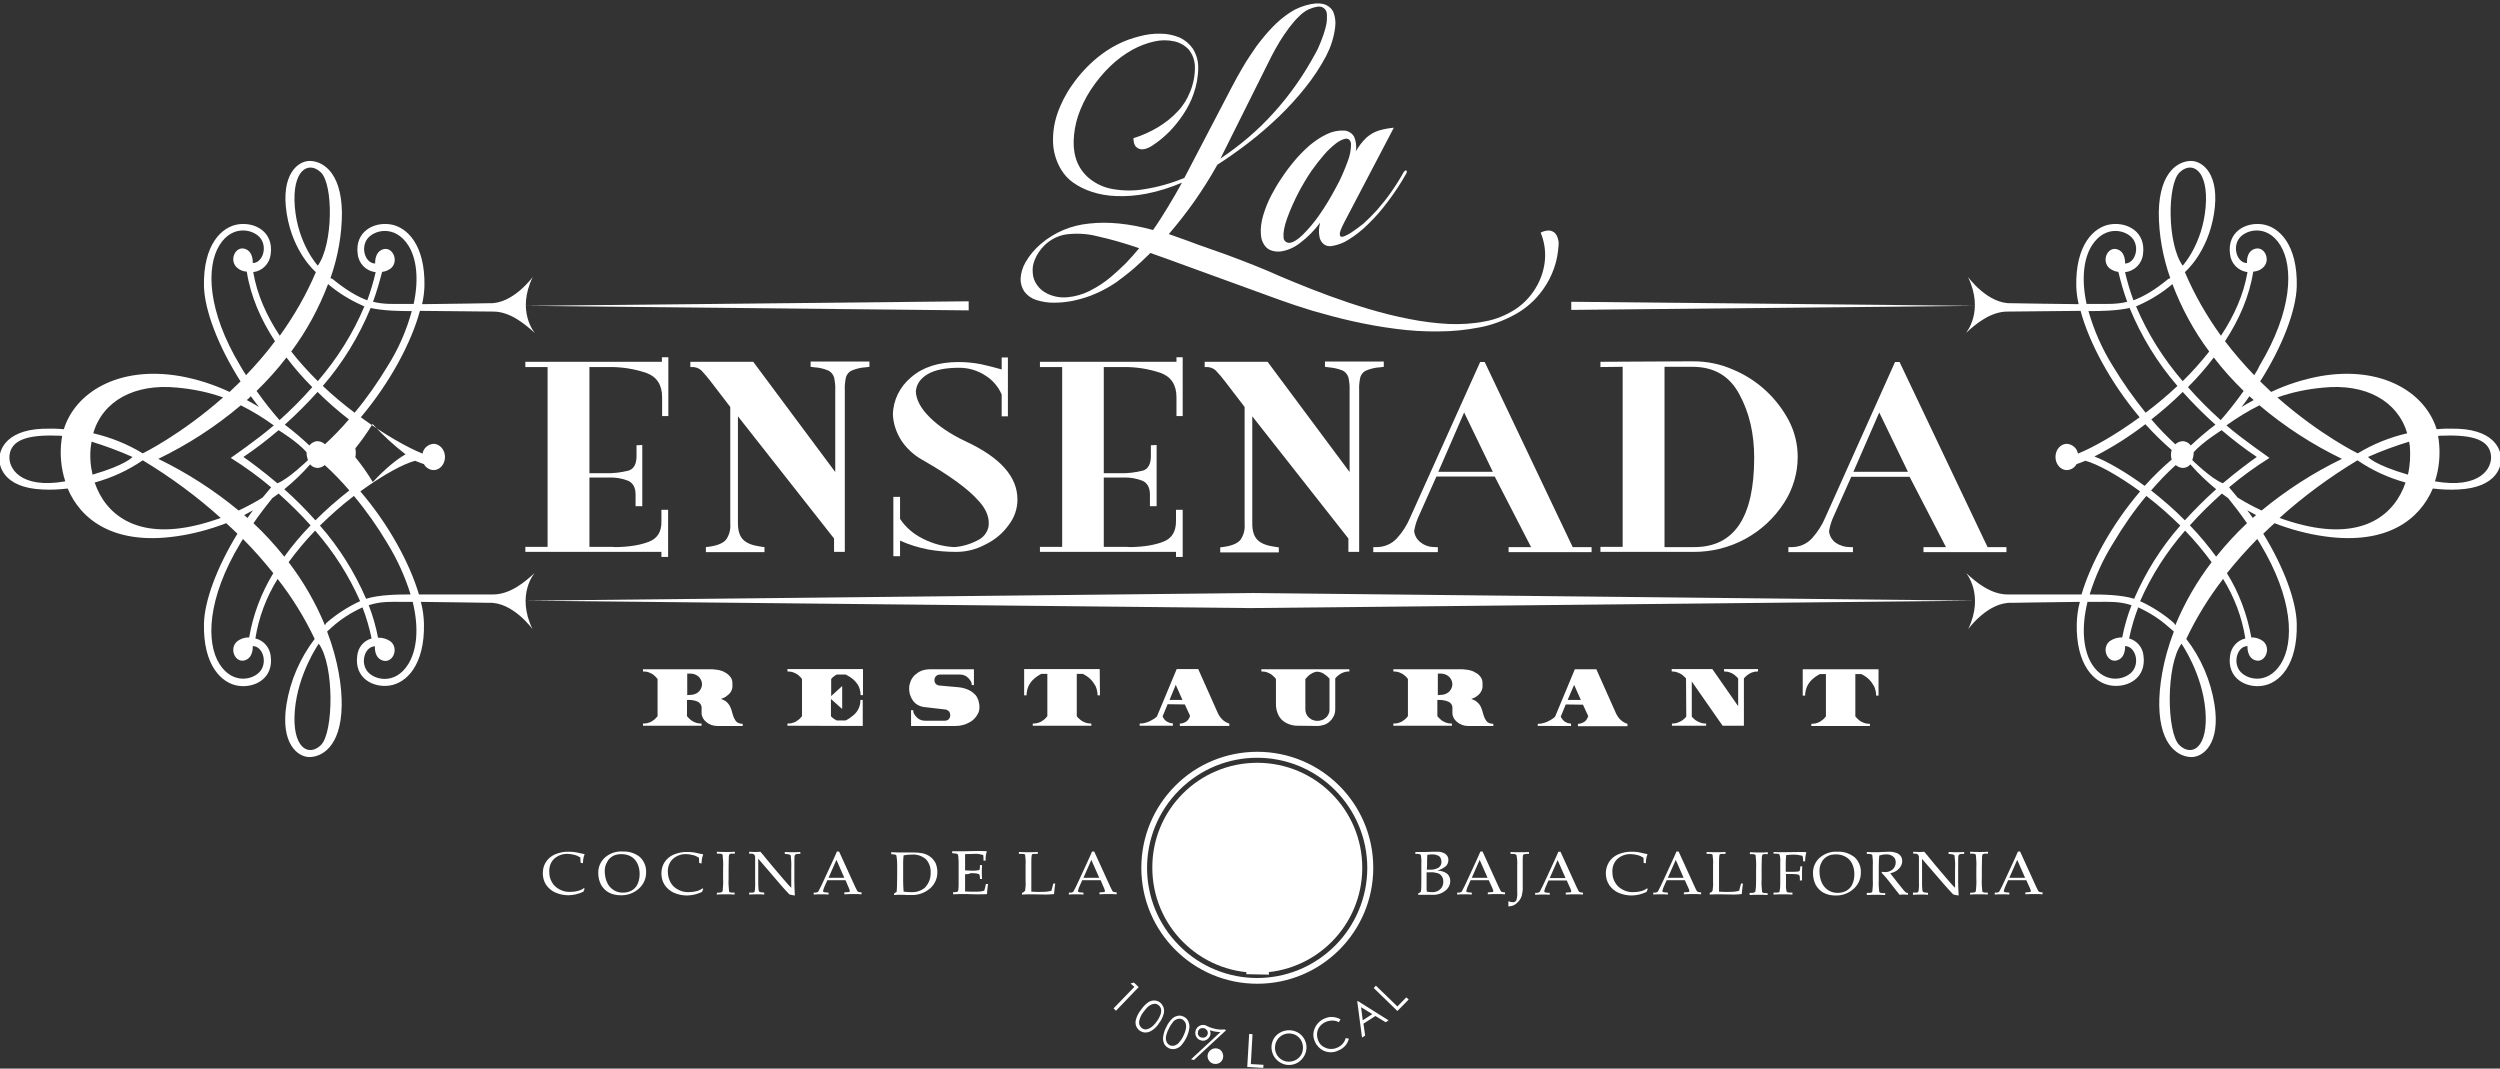 <?xml version="1.0" encoding="utf-8"?>
<!-- Generator: Adobe Illustrator 22.0.1, SVG Export Plug-In . SVG Version: 6.00 Build 0)  -->
<svg version="1.1" id="Layer_1" xmlns="http://www.w3.org/2000/svg" xmlns:xlink="http://www.w3.org/1999/xlink" x="0px" y="0px"
	 viewBox="0 0 1045.5 446.9" style="enable-background:new 0 0 1045.5 446.9;" xml:space="preserve">
<rect x="0" y="0" width="1045.5" height="446.9" fill="#333333" stroke="none"/>
<style type="text/css">
	.st0{fill:#FFFFFF;}
</style>
<title>LaEns-svgBlack</title>
<path class="st0" d="M405.1,129.8l-185.3-1.9l185.3-1.9V129.8L405.1,129.8z M657.1,126.2l168.8,1.7l-168.8,1.7V126.2z"/>
<path class="st0" d="M870.1,130c3.5,13.1,12.4,29.9,24.7,44.5c-10.1,7.4-19.6,12.7-25.8,15.2c-0.4-2.3-2.3-3.9-4.6-4.1
	c-2.7,0-4.8,2.5-4.8,5.5s2.1,5.5,4.8,5.5c1.7-0.1,3.2-1,4-2.5c1.1-0.4,2.3-0.8,3.7-1.4c4.7,1.2,13.3,5.8,22.9,12.8
	c-12,14-20.7,30.2-24.5,43.1h-30.9c-7,0-13.1-5-17.4-9c0,0,7.8,9,0.9,23.5c0,0,8.3-11.5,18.3-11c0,0,17-0.3,28.4-0.4
	c-0.8,2.9-1.2,6-1.3,9c-0.4,17.5,7.4,25,14.4,26s14.8-3.2,13.5-12.5c-0.3-3.4-2.7-6.3-6-7.2c0.9-4.4,2.2-8.8,3.8-13
	c4.6,2.1,8.9,4.8,12.7,8.2l2.2,1.9c-4.7,12.3-6.2,23.3-6.1,31c0.3,17.6,8.7,21.5,13.5,21.5s12.2-5.5,9.6-22
	c-1.6-10-5.6-19.4-11.8-27.4c4.2-8.9,9.4-17.3,15.4-25.1c4.7,7.6,7.9,16,9.3,24.9c-3.5,0.8-6,3.8-6.4,7.3
	c-1.3,9.3,6.5,13.5,13.5,12.5s14.8-8.5,14.4-26c-0.2-9.5-5.4-23.6-14-37.6c1.6-1.5,3.1-3,4.7-4.4c6.7,2.6,13.8,4.5,20.9,5.5
	c26.1,3.7,39.8-7,45.3-20c3.5,0.4,7,0.6,10.5,0.4c17-0.7,18.2-10.6,18-12.7c0.2-2.1-1.1-12-18-12.7c-3-0.1-5.9-0.1-8.9,0.2
	c-4.7-15.2-22.6-26.7-48.6-22.2c-7.1,1.3-14,3.5-20.6,6.6c-1.5-1.4-3-2.9-4.6-4.4c9.4-14.8,15-29.7,15.3-39.7
	c0.4-17.5-7.4-25-14.4-26s-14.8,3.2-13.5,12.5c0.4,3.9,3.4,7,7.3,7.5c-1.6,9.4-5.6,18.3-11.1,26.6c-6-8.3-11.1-17.2-15.1-26.6
	c0,0,9.6-8,12.2-24.5s-4.8-22-9.6-22s-13.2,3.9-13.5,21.5c0,9.4,1.7,18.7,4.8,27.5l-0.9,0.4c-5.8,4.8-10.5,7.4-14.5,8.9
	c-1.4-3.8-2.6-7.8-3.5-11.8c4-0.4,7.1-3.6,7.5-7.5c1.3-9.3-6.5-13.5-13.5-12.5s-14.8,8.5-14.4,26c0.1,2.5,0.4,4.9,1,7.4
	c-11.4-0.1-28-0.4-28-0.4c-10,0.5-18.3-11-18.3-11c7,14.5-0.9,23.5-0.9,23.5c4.3-4,10.5-9,17.4-9L870.1,130L870.1,130z M889.6,126.2
	c-4.4,1.1-8.1,0.9-12.2,0.9h-4.8c-2.3-10.7-1.1-19.2,2.2-24.4c5.7-9,14.8-6.5,17.4-2.5s0.4,10-3.5,10c0,0,0.4-5-3.5-6s-6.5,5-3,8
	c1.1,0.8,2.4,1.4,3.7,1.5C886.9,117.9,888.1,122.1,889.6,126.2z M912.8,111.1c-6.5-9-6.5-34-1.3-39s12.2-1,10.9,14.5
	S912.8,111.1,912.8,111.1L912.8,111.1z M923.9,147c-3.4,4.3-7.1,8.5-11.1,12.4c-8.1-9.4-14.7-19.9-19.5-31.3
	c0.4-0.1,0.8-0.3,1.2-0.5c5.1-2.3,9.8-5.2,14-8.8C912.3,128.8,917.4,138.3,923.9,147L923.9,147z M926.8,232.8c-3.4-4.6-7-9-11-13.1
	c4.2-4.7,8.7-9.1,13.4-13.3c0.8,0.6,1.7,1.3,2.6,1.9c2.5,3.1,5.2,6.6,7.9,10.5C935.1,223.1,930.8,227.8,926.8,232.8L926.8,232.8z
	 M938.3,163.5c-3.4,4.8-6.7,8.9-9.6,12.2c-4.8-4.3-9.4-8.9-13.7-13.8c3.9-3.9,7.5-8,10.8-12.4C929.6,154.5,933.8,159.1,938.3,163.5z
	 M929.1,179.9c4.7,4,9.6,7.8,14.7,11.2c-2.9,2-8.4,6.1-14.2,11c-4.7-1.7-12.8-9.7-12.8-9.7c0.4-1.1,0.6-2.2,0.6-3.3
	C921.2,184.8,929.1,179.9,929.1,179.9L929.1,179.9z M931.1,177.9c4.4-3.2,9-6,13.8-8.4c10.5,8.9,22.1,16.4,34.5,22.4
	c-12,5.8-23.3,13.1-33.6,21.6c-3.4-1.6-6.8-3.4-10-5.4c-1.2-1.4-2.4-2.9-3.6-4.3c5.3-4.5,11-8.6,16.9-12.3
	C949.1,191.4,937.9,183.8,931.1,177.9L931.1,177.9z M913.7,217.6c-4.4-4.5-9.2-8.6-14.1-12.5c3.2-3.7,6.6-7.3,10.3-10.6
	c0.8,0.7,1.8,1.1,2.9,1.2c1.2,0,2.4-0.5,3.2-1.5c3.3,3.8,6.9,7.2,10.8,10.4C922.3,208.6,917.9,213,913.7,217.6L913.7,217.6z
	 M909.7,185.8c-3.5-3.3-6.9-6.7-10-10.4c4.6-3.6,9-7.4,13.1-11.5c4.3,4.8,8.9,9.4,13.7,13.7c-3.6,2.7-7,5.6-10.3,8.7
	c-0.8-1.1-2.1-1.8-3.5-1.8C911.6,184.6,910.6,185,909.7,185.8L909.7,185.8z M942.7,156.9c-4.3-4.5-8.4-9.2-12.2-14.2
	c5.9-9,10.2-18.8,11.8-29.1c1.5-0.1,2.9-0.6,4-1.6c3.5-3,0.9-9-3.1-8s-3.5,6-3.5,6c-3.9,0-6.1-6-3.5-10s11.8-6.5,17.4,2.5
	s5.2,27.4-8.7,50.5C944.3,154.4,943.5,155.7,942.7,156.9L942.7,156.9z M942.5,167.3c-1.7,1-3.5,1.9-5.1,2.9c1.2-1.5,2.3-3,3.3-4.5
	L942.5,167.3z M1006.7,181.2c-7.3,1.7-14.3,4.5-20.7,8.4c0,0-15.8-7.7-33.6-23.4c6.2-2.2,12.6-3.5,19.2-4.1
	C989.4,160.3,1002.7,167.7,1006.7,181.2L1006.7,181.2z M1007,198.5c-14.1-4.1-16.7-7.4-16.7-7.4c5.6-2.5,11.3-4.6,17.2-6.4
	c0.1,0.6,0.2,1.2,0.3,1.9C1008.1,190.6,1007.9,194.6,1007,198.5z M1018.3,201.3c1.8-5.5,2.3-11.4,1.6-17.1c-0.1-0.6-0.2-1.2-0.3-1.9
	c0.7-0.1,1.4-0.1,2.1-0.1c13.1-0.5,19.2,2.1,20,8C1042.5,195.8,1037.1,204.6,1018.3,201.3L1018.3,201.3z M953.3,216.6
	c10.1-9.1,21-17.1,32.6-24.1c6.1,4.2,12.9,7.3,20.1,9.3c-4.4,13-17,24-42.8,17.8C959.9,218.8,956.6,217.8,953.3,216.6L953.3,216.6z
	 M942.1,216.6c-0.7-1.1-1.5-2.1-2.3-3.2c1.2,0.7,2.4,1.3,3.7,2L942.1,216.6L942.1,216.6z M931.3,239.7c4-5,8.2-9.7,12.7-14.3
	c0.4,0.6,0.7,1.2,1.1,1.8c14,23.1,14.4,41.5,8.7,50.5s-14.8,6.5-17.4,2.5s-0.4-10,3.5-10c0,0-0.4,5,3.5,6s6.5-5,3.1-8
	c-1.4-1.1-3.2-1.7-5-1.6C939.8,257.1,936.4,247.9,931.3,239.7L931.3,239.7z M912.3,269.2c0,0,8.7,12.4,10,27.9s-5.6,19.6-10.9,14.5
	S905.7,278.2,912.3,269.2L912.3,269.2z M895,251.4c4.7-10.7,11.1-20.7,18.8-29.5c4,4.1,7.7,8.6,11.1,13.2
	c-6.2,8.1-11.3,17-15.2,26.4l-0.5-0.9C905,256.9,900.2,253.8,895,251.4L895,251.4z M873,251.7h4.4c4.6,0,8.8-0.3,14,1.4
	c-1.7,4.4-3,8.9-3.9,13.5c-1.9-0.1-3.8,0.5-5.3,1.6c-3.5,3-0.9,9,3,8s3.5-6,3.5-6c3.9,0,6.1,6,3.5,10s-11.8,6.5-17.4-2.5
	C871.4,272.2,870.2,263.1,873,251.7L873,251.7z M897.6,207.4c5,3.8,9.7,8,14.2,12.4c-8,9.1-14.5,19.5-19.3,30.6
	c-5.5-1.7-13.2-1.8-18.6-1.8c2.3-7.5,5.6-14.7,9.8-21.4C887.8,220.3,892.4,213.6,897.6,207.4z M897.2,177.4c3.4,3.8,7.1,7.4,11,10.8
	c-0.2,0.6-0.3,1.3-0.3,2s0.1,1.4,0.3,2c-4,3.4-7.8,7.1-11.3,11c-8.1-5.9-15.6-10.2-21-12.3C883.5,187,890.6,182.5,897.2,177.4
	L897.2,177.4z M873.4,130.1c4.9,0,11.8-0.1,17.2-1.3c4.9,11.9,11.6,22.9,20,32.6c-4.2,4-8.7,7.7-13.3,11.2
	c-5-6.2-9.6-12.7-13.7-19.5C879.1,145.9,875.7,138.2,873.4,130.1L873.4,130.1z"/>
<polygon class="st0" points="522.9,254.3 219.8,251.2 522.9,248 825.9,251.2 "/>
<path class="st0" d="M175.6,130c-3.5,13.1-12.4,29.9-24.7,44.5c10.1,7.4,19.6,12.7,25.8,15.2c0.4-2.3,2.3-3.9,4.6-4.1
	c2.6,0,4.8,2.5,4.8,5.5s-2.1,5.5-4.8,5.5c-1.7-0.1-3.2-1-4-2.5c-1.1-0.4-2.3-0.8-3.7-1.4c-4.7,1.2-13.3,5.8-22.9,12.8
	c12,14,20.7,30.2,24.5,43.1h31c7,0,13.1-5,17.4-9c0,0-7.9,9-0.9,23.5c0,0-8.3-11.5-18.3-11c0,0-17-0.3-28.4-0.4c0.8,2.9,1.2,6,1.3,9
	c0.4,17.5-7.4,25-14.4,26s-14.8-3.2-13.5-12.5c0.3-3.4,2.7-6.3,6-7.2c-0.9-4.4-2.2-8.8-3.8-13c-4.6,2.1-8.9,4.8-12.7,8.2l-2.1,1.9
	c4.7,12.3,6.2,23.3,6.1,31c-0.3,17.6-8.7,21.5-13.5,21.5s-12.2-5.5-9.6-22c1.6-10,5.7-19.4,11.8-27.4c-4.2-8.9-9.4-17.3-15.5-25.1
	c-4.7,7.6-7.9,16-9.3,24.9c3.5,0.8,6,3.8,6.4,7.3c1.3,9.3-6.5,13.5-13.5,12.5s-14.8-8.5-14.4-26c0.2-9.5,5.4-23.6,14-37.6
	c-1.6-1.5-3.1-3-4.7-4.4c-6.8,2.6-13.8,4.5-21,5.5c-26.1,3.7-39.8-7-45.3-20c-3.5,0.4-7,0.6-10.5,0.4c-17-0.7-18.2-10.6-18-12.7
	c-0.2-2.1,1.1-12,18-12.7c3-0.1,5.9-0.1,8.9,0.2c4.7-15.2,22.6-26.7,48.7-22.2c7.1,1.3,14,3.5,20.6,6.6c1.5-1.4,3-2.9,4.6-4.4
	c-9.4-14.8-15-29.7-15.3-39.7c-0.4-17.5,7.4-25,14.4-26s14.8,3.2,13.5,12.5c-0.4,3.9-3.4,7-7.3,7.5c1.6,9.4,5.6,18.3,11.1,26.6
	c6-8.3,11.1-17.2,15.1-26.6c0,0-9.6-8-12.2-24.5s4.8-22,9.6-22s13.2,3.9,13.5,21.5c0,9.4-1.7,18.7-4.8,27.5l0.9,0.4
	c5.9,4.8,10.5,7.4,14.5,8.9c1.4-3.8,2.6-7.8,3.5-11.8c-4-0.4-7.1-3.6-7.5-7.5c-1.3-9.3,6.5-13.5,13.5-12.5s14.8,8.5,14.4,26
	c-0.1,2.5-0.4,4.9-1,7.4c11.4-0.1,28-0.4,28-0.4c10,0.5,18.3-11,18.3-11c-7,14.5,0.9,23.5,0.9,23.5c-4.4-4-10.5-9-17.4-9L175.6,130
	L175.6,130z M156,126.2c4.4,1.1,8.1,0.9,12.2,0.9h4.8c2.3-10.7,1.1-19.2-2.2-24.4c-5.7-9-14.8-6.5-17.4-2.5s-0.4,10,3.5,10
	c0,0-0.4-5,3.5-6s6.5,5,3.1,8c-1.1,0.8-2.4,1.4-3.7,1.5C158.7,117.9,157.5,122.1,156,126.2L156,126.2z M132.9,111.1
	c6.5-9,6.5-34,1.3-39s-12.2-1-10.9,14.5S132.9,111.1,132.9,111.1L132.9,111.1z M121.8,147c3.4,4.4,7.2,8.5,11.1,12.4
	c8.1-9.4,14.7-19.9,19.5-31.3c-0.4-0.1-0.8-0.3-1.2-0.5c-5.1-2.3-9.8-5.2-14-8.8C133.4,128.8,128.3,138.3,121.8,147L121.8,147z
	 M118.9,232.8c3.3-4.6,7-9,11-13.1c-4.2-4.7-8.7-9.1-13.4-13.3c-0.8,0.6-1.7,1.3-2.6,1.9c-2.5,3.1-5.2,6.6-7.9,10.5
	C110.6,223.1,114.9,227.8,118.9,232.8L118.9,232.8z M107.3,163.5c3.4,4.8,6.7,8.9,9.6,12.2c4.8-4.3,9.4-8.9,13.7-13.8
	c-3.9-3.9-7.5-8-10.8-12.4C116,154.5,111.8,159.1,107.3,163.5z M116.5,179.9c-4.7,4-9.6,7.8-14.7,11.2c2.9,2,8.4,6.1,14.2,11
	c4.6-1.7,12.8-9.7,12.8-9.7c-0.4-1.1-0.6-2.2-0.6-3.3C124.5,184.8,116.5,179.9,116.5,179.9L116.5,179.9z M114.5,177.9
	c-4.4-3.2-9-6-13.8-8.4c-10.5,8.9-22.1,16.4-34.5,22.4c12,5.8,23.3,13.1,33.6,21.6c3.4-1.6,6.8-3.4,10-5.4c1.2-1.4,2.4-2.9,3.6-4.3
	c-5.3-4.5-11-8.6-16.9-12.3C96.6,191.4,107.7,183.8,114.5,177.9L114.5,177.9z M131.9,217.6c4.5-4.5,9.2-8.6,14.2-12.5
	c-3.2-3.7-6.6-7.3-10.3-10.6c-0.8,0.7-1.8,1.1-2.9,1.2c-1.2,0-2.4-0.5-3.2-1.5c-3.3,3.8-6.9,7.2-10.8,10.4
	C123.4,208.6,127.8,213,131.9,217.6z M135.9,185.8c3.5-3.3,6.9-6.7,10-10.4c-4.6-3.6-9-7.4-13.1-11.5c-4.3,4.8-8.9,9.4-13.7,13.7
	c3.6,2.7,7,5.6,10.3,8.7c0.8-1.1,2.1-1.8,3.5-1.8C134,184.6,135.1,185,135.9,185.8L135.9,185.8z M102.9,156.9
	c4.3-4.5,8.4-9.2,12.1-14.2c-5.9-9-10.2-18.8-11.8-29.1c-1.5-0.1-2.9-0.6-4-1.6c-3.5-3-0.9-9,3-8s3.5,6,3.5,6c3.9,0,6.1-6,3.5-10
	s-11.8-6.5-17.4,2.5s-5.2,27.4,8.7,50.5C101.3,154.4,102.1,155.7,102.9,156.9L102.9,156.9z M103.2,167.3c1.8,1,3.5,1.9,5.1,2.9
	c-1.2-1.5-2.3-3-3.4-4.5C104.4,166.3,103.8,166.8,103.2,167.3L103.2,167.3z M39,181.2c7.3,1.7,14.3,4.5,20.7,8.4
	c0,0,15.8-7.7,33.6-23.4c-6.2-2.2-12.6-3.5-19.2-4.1C56.2,160.3,42.9,167.7,39,181.2L39,181.2z M38.7,198.5
	c14.1-4.1,16.7-7.4,16.7-7.4c-5.6-2.5-11.3-4.6-17.1-6.4c-0.1,0.6-0.2,1.2-0.3,1.9C37.5,190.6,37.8,194.6,38.7,198.5z M27.3,201.3
	c-1.8-5.5-2.3-11.4-1.6-17.1c0.1-0.6,0.2-1.2,0.3-1.9c-0.7-0.1-1.4-0.1-2-0.1c-13.1-0.5-19.2,2.1-20,8
	C3.2,195.8,8.6,204.6,27.3,201.3L27.3,201.3z M92.3,216.6c-10.1-9.1-21-17.1-32.6-24.1c-6.1,4.2-12.9,7.3-20.1,9.3
	c4.4,13,17.1,24,42.8,17.8C85.7,218.8,89,217.8,92.3,216.6L92.3,216.6z M103.5,216.6c0.8-1.1,1.5-2.1,2.3-3.2
	c-1.2,0.7-2.4,1.3-3.7,2L103.5,216.6L103.5,216.6z M114.3,239.7c-4-5-8.2-9.8-12.7-14.3l-1.1,1.8c-13.9,23.1-14.4,41.5-8.7,50.5
	s14.8,6.5,17.4,2.5s0.4-10-3.5-10c0,0,0.4,5-3.5,6s-6.5-5-3-8c1.4-1.1,3.2-1.7,5-1.6C105.8,257.1,109.3,247.9,114.3,239.7
	L114.3,239.7z M133.3,269.2c0,0-8.7,12.4-10,27.9s5.6,19.6,10.9,14.5S139.9,278.2,133.3,269.2L133.3,269.2z M150.6,251.4
	c-4.7-10.7-11.1-20.7-18.8-29.5c-4,4.1-7.7,8.6-11.1,13.2c6.2,8.1,11.3,17,15.2,26.4l0.5-0.9C140.6,256.9,145.4,253.8,150.6,251.4z
	 M172.6,251.7h-4.4c-4.6,0-8.8-0.3-14,1.4c1.7,4.4,3,8.9,3.9,13.6c1.9-0.1,3.8,0.5,5.3,1.6c3.5,3,0.9,9-3.1,8s-3.5-6-3.5-6
	c-3.9,0-6.1,6-3.5,10s11.8,6.5,17.4-2.5C174.2,272.2,175.4,263.2,172.6,251.7L172.6,251.7z M148,207.4c-5,3.8-9.7,8-14.2,12.4
	c8,9.1,14.5,19.5,19.3,30.6c5.5-1.7,13.2-1.8,18.6-1.8c-2.3-7.5-5.6-14.7-9.7-21.4C157.9,220.3,153.2,213.6,148,207.4L148,207.4z
	 M155.8,177.3c-2.2,3.6-4.6,7-7.2,10.2c0.1,0.6,0.2,1.2,0.2,1.8c0,0.6-0.1,1.3-0.2,1.9c2.6,3.2,5.1,6.7,7.3,10.4
	c5.2-5.6,10.1-9.6,13.7-11.6C164.8,186.3,160.2,182.1,155.8,177.3L155.8,177.3z M172.2,130.1c-4.9,0-11.8-0.1-17.2-1.3
	c-4.9,11.9-11.6,22.9-20,32.6c4.2,4,8.7,7.7,13.3,11.2c5.1-6.1,9.7-12.7,13.8-19.5C166.6,146,170,138.2,172.2,130.1L172.2,130.1z"/>
<path class="st0" d="M268.6,186.1v25.6h-2.8v-4.9c0-2.8-1-4.7-3-5.7c-2.5-1-5.3-1.5-8-1.4h-8.3v29h7.8c1.3,0,2.4,0,3.3,0.1
	c5.8-0.1,10.4-0.9,13.9-2.3s5.2-4.2,5.1-8.5v-4.8h2.8v19.7h-2.8v-2.1h-56.9v-2.1h9.3v-75.2h-9.3v-2.2h57.1v-1.9h2.7V174h-2.6v-7.9
	c0-5.1-2.2-8.5-6.5-10.1c-5.2-1.8-10.6-2.6-16.1-2.5h-7.8v44.4h6.7c3.3,0.1,6.5-0.3,9.7-1.1c2.2-0.7,3.3-2.8,3.3-6v-4.6L268.6,186.1
	z"/>
<path class="st0" d="M315,151.3l34.3,46.1v-34.1c0.1-1.8-0.1-3.7-0.5-5.5c-0.4-1.2-1.2-2.2-2.3-2.8c-1.9-0.8-3.9-1.3-6-1.4l-1.5-0.2
	v-2.2h24.6v2.2l-1.5,0.2c-2.1,0.1-4.1,0.6-6,1.4c-1.1,0.5-1.9,1.5-2.3,2.7c-0.4,1.8-0.6,3.7-0.5,5.6v67.5h-4.5v-5.6l-40.2-51.1v44.7
	c0,3.1,0.7,5.4,2.2,6.9s3.8,2.4,7.4,2.9l1.5,0.2v2.1h-24.5v-2.1l1.6-0.2c3.4-0.5,5.7-1.5,6.9-3c1.3-1.9,1.9-4.2,1.7-6.5v-48.9
	l-8.2-10.7c-1.2-1.6-2.5-3.1-3.9-4.6c-1.1-1-2.6-1.5-4.1-1.4h-0.5v-2.2H315z"/>
<path class="st0" d="M399.9,230.8c-3.9,0-7.8-0.3-11.7-1c-4.1-0.8-8-2-11.8-3.7v6.5h-2.8v-24.8h2.8v9.2c2.4,3.6,5.7,6.4,9.6,8.3
	c4.1,2.1,8.6,3.3,13.2,3.5c3.6-0.3,7.1-1.4,10.3-3.2c2.5-1.4,4.1-4.1,4-6.9c0-3-1.4-6.2-4.3-9.3c-4.3-4.9-12.1-10.6-23.5-17.1
	c-3.6-2-6.7-4.9-8.9-8.3c-2-3.2-3.2-6.8-3.4-10.6c0.1-6,2.9-11.7,7.6-15.6c4.8-4.2,11.4-6.4,19.9-6.4c3.1,0,6.2,0.3,9.3,0.9
	c2.7,0.6,5.6,1.3,8.7,2.2v-5h2.6v24.6h-2.6V165c-1.4-3.3-3.8-6.1-6.9-8c-3.2-2.1-7-3.2-10.8-3.2c-5.8,0-10.3,0.9-13.3,2.7
	s-4.7,4.2-4.9,7.3c0.2,3.4,2,6.9,5.7,10.6s8.6,7.1,15.4,10.3c14.3,6.7,21.4,14.7,21.4,24.2c0,3.9-1.3,7.6-3.7,10.7
	c-2.5,3.5-5.8,6.2-9.7,8.1C408.2,229.8,404.1,230.8,399.9,230.8z"/>
<path class="st0" d="M483.7,186.1v25.6h-2.8v-4.9c0-2.8-1-4.7-3-5.7c-2.5-1-5.3-1.5-8-1.4h-8.3v29h7.8c1.3,0,2.4,0,3.3,0.1
	c5.8-0.1,10.4-0.9,13.9-2.3s5.2-4.2,5.2-8.5v-4.8h2.8v19.7h-2.8v-2.1h-56.9v-2.1h9.3v-75.2h-9.3v-2.2H492v-1.9h2.6V174H492v-7.9
	c0-5.1-2.2-8.5-6.5-10.1c-5.2-1.8-10.6-2.6-16.1-2.5h-7.8v44.4h6.7c3.3,0.1,6.5-0.3,9.7-1.1c2.2-0.7,3.3-2.8,3.3-6v-4.6L483.7,186.1
	z"/>
<path class="st0" d="M530.1,151.3l34.3,46.1v-34.1c0.1-1.8-0.1-3.7-0.5-5.5c-0.4-1.2-1.2-2.2-2.3-2.8c-1.9-0.8-3.9-1.2-6-1.4
	l-1.5-0.2v-2.2h24.6v2.2l-1.5,0.2c-2.1,0.1-4.1,0.6-6,1.4c-1.1,0.5-1.9,1.5-2.3,2.7c-0.4,1.8-0.6,3.7-0.5,5.6v67.5h-4.5v-5.6
	l-40.2-51.1v44.8c0,3.1,0.7,5.4,2.2,6.9s3.8,2.4,7.4,2.9l1.5,0.2v2.1h-24.5v-2.1l1.6-0.2c3.4-0.5,5.7-1.5,6.9-3
	c1.3-1.9,1.9-4.2,1.7-6.5v-49l-8.2-10.7c-1.2-1.6-2.5-3.1-3.9-4.6c-1.1-1-2.6-1.5-4.1-1.4h-0.5v-2.2H530.1z"/>
<path class="st0" d="M601.5,197.3h22.8l-12-24.8L601.5,197.3z M600,228.8h1.3v2.1h-27v-2.1h1c3.4,0.1,6.6-1.2,8.9-3.7
	c2.3-2.5,4.2-5.5,5.5-8.6l29.3-65.1h1.9l36.8,77.4h7.9v2.1h-34.7v-2.1h9.4l-15.2-29.5h-24.4l-7.8,17.5c-0.7,1.7-1.2,3.5-1.5,5.3
	c0.2,1.9,1.2,3.6,2.8,4.8C595.9,228.2,597.9,228.8,600,228.8L600,228.8z"/>
<path class="st0" d="M669.3,153.5v-2.2l38.8-0.2c5.7,0,11.3,1.1,16.5,3.4c5.1,2.1,9.8,5.1,13.8,8.8s7.3,8,9.8,12.8
	c2.4,4.7,3.6,9.8,3.6,15c0,6.8-2,13.5-5.7,19.2c-8.3,12.9-22.6,20.6-37.9,20.5h-38.9v-2.1h9.3v-75.3L669.3,153.5L669.3,153.5z
	 M708.5,228.8c16.8,0,25.1-12.5,25.1-37.4c0-10-2-18.8-6.2-26.5c-4.1-7.7-10.6-11.5-19.6-11.5h-11.7v75.4H708.5z"/>
<path class="st0" d="M775.1,197.3h22.8l-12-24.8L775.1,197.3z M773.6,228.8h1.3v2.1h-27v-2.1h1c3.4,0.1,6.6-1.2,8.9-3.7
	c2.3-2.6,4.2-5.5,5.5-8.6l29.2-65.1h1.9l36.8,77.4h7.9v2.1h-34.7v-2.1h9.4l-15.2-29.4h-24.4l-7.8,17.5c-0.7,1.7-1.2,3.5-1.5,5.3
	c0.2,1.9,1.2,3.6,2.8,4.8C769.5,228.2,771.5,228.8,773.6,228.8z"/>
<path class="st0" d="M509.1,68.9c4.5-2.9,8.9-6,13.3-9.4c4.4-3.4,8.5-7,12.5-10.8c3.9-3.8,7.6-7.8,11-12.1c3.3-4.1,6.2-8.5,8.7-13.2
	c1-2,1.9-4,2.5-6.1c0.6-2,1.1-4.2,1.3-6.3c0.2-1.8,0-3.7-0.6-5.4c-0.5-1.6-1.7-2.8-3.2-3.5s-3.6-0.9-6.3-0.4c-3,0.6-6,1.7-8.6,3.4
	c-2.8,1.8-5.3,3.9-7.6,6.3c-2.4,2.5-4.6,5.2-6.7,8c-2,2.9-3.9,5.7-5.6,8.6c-1.7,2.9-3.2,5.6-4.5,8.1l-20,38.3
	c-5.5,2.3-11.3,3.9-17.2,4.8c-4.3,0.7-8.8,0.6-13.1-0.2c-3.3-0.6-6.4-2-9.1-4.1c-2.3-1.8-4.1-4.1-5.3-6.8c-1.2-2.9-1.7-6-1.6-9.1
	c0.1-3.5,0.7-7,1.8-10.4c1.3-3.8,3-7.4,5.2-10.8c2.4-3.7,5.2-7.1,8.3-10.1c2.8-2.7,5.9-5,9.3-6.9c2.9-1.6,6.1-2.8,9.3-3.5
	c2.7-0.6,5.5-0.6,8.2,0c2.3,0.5,4.4,1.7,6,3.4c1.6,2,2.5,4.4,2.6,7c0.1,3.6-0.6,7.3-2,10.7c-1.2,3-2.9,5.8-5.1,8.1
	c-2.4,2.6-5.2,4.8-8.3,6.7c-3.2,1.9-6.7,3.5-10.3,4.6c0,1.9,0.5,3.2,1.3,3.8c0.8,0.7,1.9,1,3,0.8c1.3-0.2,2.5-0.8,3.6-1.5
	c2.6-1.7,5-3.7,7.2-5.9c2.2-2.3,4.2-4.8,5.9-7.4s3.1-5.3,4.1-8.2c1.3-3.6,2-7.4,2-11.3c0-2.7-0.8-5.4-2.3-7.8
	c-1.4-2-3.3-3.6-5.5-4.6c-2.5-1-5.1-1.6-7.8-1.6c-3-0.1-6.1,0.3-9,1.1c-3.2,0.8-6.3,1.9-9.2,3.4c-3,1.5-5.8,3.4-8.4,5.5
	c-4,3.3-7.5,7.1-10.5,11.4c-2.7,3.8-4.8,7.9-6.3,12.3c-1.3,3.9-1.9,8.1-1.7,12.2c0.2,3.9,1.4,7.7,3.4,11c1.3,2.1,2.9,3.9,4.9,5.3
	c2.4,1.7,5,3,7.8,3.9c3.3,1.1,6.8,1.7,10.3,1.8c4.3,0.2,8.5-0.2,12.7-1c5.1-1,10.1-2.6,14.8-4.6c-1.9,3.5-3.9,6.9-5.9,10.2
	s-4,6.5-6.2,9.6c-9.9-2.7-18.8-3.6-26.7-2.7c-7.4,0.7-14.5,3.6-20.2,8.5c-2.6,2.2-4.8,4.8-6.5,7.8c-1.2,2.1-1.9,4.5-2,6.9
	c0,2,0.6,3.9,1.7,5.4c1.2,1.5,2.8,2.7,4.7,3.3c2.4,0.8,4.9,1.2,7.4,1.2c2.9,0,5.8-0.3,8.6-0.9c3.1-0.7,6.1-1.6,9-2.9
	c3-1.3,5.9-2.9,8.7-4.8c2.7-2,5.3-4,7.6-6c2.3-2.1,4.5-4.1,6.6-6.2l7,2.5l47,17.1c4.1,1.5,8.7,3,13.9,4.6c5.2,1.5,10.7,3,16.5,4.3
	s11.8,2.4,18,3.2c6,0.8,12.1,1.2,18.2,1.1c5.8,0,11.5-0.6,17.2-1.7c5.2-1,10.2-2.9,14.9-5.5c4.5-2.5,8.4-6,11.4-10.2
	c2-2.8,3.6-5.8,4.7-9c1.1-3.1,1.7-6.4,1.9-9.7c0.1-0.9,0-1.8-0.3-2.7c-0.2-0.9-0.6-1.6-1.2-2.3c-0.6-0.6-1.5-1-2.4-1.1
	c-1.3,0-2.5,0.3-3.6,0.9c1.5,3.6,2.1,7.4,1.8,11.3c-0.3,3.7-1.4,7.3-3.1,10.5c-2.2,4.1-5.3,7.6-9.2,10.2c-3.9,2.5-8.2,4.3-12.7,5.1
	c-5,1-10.1,1.3-15.2,1.1c-5.6-0.3-11.2-1-16.6-2.1c-5.7-1.1-11.3-2.5-17-4.2c-5.7-1.7-11-3.5-16.2-5.4s-10-3.8-14.4-5.6
	s-8.2-3.4-11.5-4.9c-3.8-1.6-7.6-3.1-11.5-4.6s-7.7-2.9-11.5-4.2s-7.4-2.6-10.8-3.9l-7.6-2.7c3.7-4.3,7.3-8.9,10.7-13.7
	C502.9,79.3,506.1,74.3,509.1,68.9L509.1,68.9z M531.6,23.8c1.1-2.1,2.2-4.2,3.5-6.3c1.2-2,2.6-4,4-5.9c1.3-1.7,2.6-3.3,4.2-4.8
	c1.2-1.2,2.5-2.2,4-2.9c2.6-1.1,4.5-1.4,5.6-0.9c1.2,0.5,2,1.7,2,3c0.1,1.8,0,3.6-0.5,5.3c-0.5,2.1-1.2,4.1-2,6.1
	c-0.7,1.8-1.5,3.6-2.5,5.3c-4.7,8.7-10.4,16.9-17.1,24.3c-6.6,7.4-14.2,13.8-22.4,19.3L531.6,23.8z M464.6,115.8
	c-2.7,2.3-5.8,4.3-9,5.9c-2.8,1.4-5.9,2.3-9.1,2.6c-2.9,0.3-5.8-0.2-8.5-1.5c-1.7-0.8-3.2-2-4.3-3.6c-1.1-1.5-1.7-3.2-1.8-5
	c-0.2-2,0.1-3.9,0.9-5.7c0.9-2.2,2.2-4.1,3.9-5.8c2.5-2.5,5.8-4.2,9.3-4.7c4.3-0.5,8.7-0.3,12.9,0.8c5.9,1.3,11.7,3,17.5,5
	c-1.8,2.2-3.7,4.3-5.6,6.3C468.8,112.1,466.7,114,464.6,115.8L464.6,115.8z"/>
<path class="st0" d="M562.1,54.6c-2.5-0.1-5,0.4-7.2,1.5c-2.6,1.2-4.9,2.8-7.1,4.6c-2.3,2-4.5,4.2-6.5,6.6c-2,2.4-3.8,4.8-5.5,7.4
	c-1.5,2.2-2.9,4.6-4.1,6.9c-1.5,2.8-2.6,5.7-3.5,8.7c-0.7,2.5-1.1,5.1-0.9,7.7c0.1,2,0.8,3.9,2.2,5.4c1.3,1.3,3.2,1.9,5.8,1.8
	c3.1-0.4,6-1.7,8.4-3.6c3.2-2.4,6-5.3,8.4-8.5c-0.5,1.9-0.7,3.9-0.3,5.9c0.2,1.3,0.9,2.4,1.9,3.2c0.9,0.6,2,0.9,3.2,0.7
	c2.5-0.4,5-1.3,7.1-2.7c2.9-1.8,5.7-4,8.1-6.4c3-2.9,5.8-6.1,8.3-9.5c2.9-3.8,5.5-7.8,7.8-11.9c0.2-0.6,0.2-1-0.1-1.1
	s-0.7,0.1-1.1,0.7c-1.6,2.9-3.3,5.6-5.2,8.3c-1.8,2.6-3.8,5.1-5.9,7.5c-1.8,2-3.7,3.9-5.7,5.7c-1.6,1.3-3.1,2.4-4.6,3.4
	c-1.1,0.8-2.4,1.5-3.7,2c-1,0.3-1.5,0.1-1.6-0.8s0.5-2.4,1.7-4.8l20.9-39.9c-2.1,0.2-4.3,0.6-6.3,1.2c-1.9,0.6-3.6,1.6-5.1,2.9
	c-1.8,1.7-3.3,3.7-4.5,5.8c0.4-2.1,0.1-4.2-0.7-6.1C565.4,55.6,563.8,54.7,562.1,54.6L562.1,54.6z M562.7,58
	c1.4-0.1,2.2,0.7,2.3,2.3c0,2.5-0.5,4.9-1.4,7.2c-1.4,3.8-3,7.6-5,11.1c-2.1,4-4.4,7.8-7,11.5c-2,2.9-4.3,5.6-6.8,8.1
	c-2.1,2-3.8,3.1-5.2,3.3c-1.3,0.3-2.6-0.6-2.8-1.9c0-0.2-0.1-0.4,0-0.6c-0.2-1.8,0.3-4.3,1.4-7.5c1.4-3.9,3.1-7.6,5-11.3
	c1.6-3,3.4-6,5.3-8.8c1.7-2.4,3.5-4.7,5.4-6.9c1.5-1.7,3.1-3.2,4.9-4.6C560,59,561.3,58.3,562.7,58z"/>
<path class="st0" d="M293.4,296.2v2c0,0.7,0.2,1.4,0.5,2c0.4,0.7,0.8,1.2,1.4,1.7c1.3,1.1,2.9,1.7,4.6,1.7h10.7v-0.9
	c-0.5,0-1-0.1-1.4-0.2s-0.7-0.3-1-0.5s-0.5-0.5-0.7-0.8c-0.3-0.5-0.6-1-0.8-1.6c-0.2-0.5-0.3-1.1-0.5-1.6c-0.1-0.6-0.3-1.1-0.5-1.6
	s-0.4-1.1-0.7-1.5c-0.3-0.5-0.7-1-1.2-1.4c-0.3-0.3-0.7-0.5-1.1-0.7s-0.8-0.4-1.2-0.5c0.9-0.3,1.8-0.7,2.5-1.3
	c0.7-0.5,1.3-1.1,1.7-1.8c0.4-0.7,0.6-1.4,0.6-2.2v-1.3c0-0.8-0.2-1.6-0.6-2.3c-0.5-0.7-1.1-1.3-1.8-1.8c-0.8-0.5-1.7-1-2.6-1.2
	c-1-0.3-2.1-0.4-3.2-0.5h-29.2v0.9c0.8,0,1.7,0.1,2.5,0.4c0.7,0.3,1.4,0.6,2,1.1s1.2,1.1,1.6,1.7v15.5c-0.5,0.6-1,1.2-1.6,1.6
	c-0.6,0.5-1.3,0.9-2,1.1c-0.8,0.3-1.6,0.4-2.5,0.4v0.9h24.5v-0.9c-0.8,0-1.7-0.1-2.5-0.4c-0.7-0.3-1.4-0.6-2-1.1s-1.1-1-1.6-1.6
	v-6.8h1c0.6,0,1.2,0.1,1.8,0.2c0.6,0.1,1.1,0.3,1.6,0.5s0.9,0.6,1.2,1C293.3,295,293.5,295.6,293.4,296.2L293.4,296.2z M287.4,290.7
	v-9h1.3c0.9,0,1.7,0.2,2.5,0.6c0.7,0.4,1.3,0.9,1.7,1.6c0.9,1.4,0.9,3.1,0,4.5c-0.4,0.7-1,1.2-1.7,1.6c-0.8,0.4-1.6,0.6-2.5,0.6
	L287.4,290.7L287.4,290.7z M360.8,303.6v-10.9h-1c0.1,2.5-1,4.9-3,6.5c-1,0.8-2,1.6-3.2,2.1h-3.7c-0.3-0.2-0.6-0.4-0.9-0.5
	c-0.3-0.2-0.5-0.4-0.8-0.6s-0.5-0.5-0.7-0.7v-7.2l4.7,4.2v-9.6l-4.6,4.2V284c0.2-0.3,0.4-0.5,0.7-0.8c0.3-0.2,0.5-0.4,0.8-0.6
	s0.5-0.4,0.9-0.5h3.7c1.2,0.6,2.3,1.3,3.2,2.1c0.9,0.8,1.6,1.7,2.2,2.8c0.5,1.2,0.8,2.4,0.8,3.7h1v-10.9h-31.6v1
	c0.8,0,1.7,0.1,2.5,0.4c0.7,0.3,1.4,0.6,2,1.1s1.2,1,1.6,1.7v15.5c-0.5,0.6-1,1.2-1.6,1.6c-0.6,0.5-1.3,0.9-2,1.1
	c-0.8,0.3-1.6,0.4-2.5,0.4v0.9L360.8,303.6z M381,303.6h18.5c1,0,2.1-0.1,3.1-0.4c1-0.2,1.9-0.6,2.8-1.1c0.8-0.4,1.6-1,2.2-1.7
	c0.6-0.6,1.1-1.4,1.5-2.2c0.4-0.8,0.5-1.7,0.5-2.6c0-1-0.2-1.9-0.5-2.9c-0.3-0.8-0.7-1.6-1.3-2.2c-0.6-0.6-1.3-1.2-2-1.6
	c-0.8-0.4-1.6-0.8-2.4-1c-0.9-0.3-1.7-0.4-2.6-0.5l-7.8-0.7c-0.5,0-0.9-0.2-1.3-0.4c-0.3-0.2-0.6-0.5-0.7-0.9
	c-0.2-0.3-0.2-0.7-0.2-1.1s0.1-0.8,0.3-1.1c0.2-0.3,0.4-0.6,0.8-0.8c0.3-0.2,0.8-0.3,1.2-0.3h8.4c0.6,0,1.3,0.1,1.9,0.4
	c0.6,0.2,1.1,0.6,1.5,1s0.8,0.9,1.1,1.4c0.3,0.5,0.4,1.1,0.4,1.6h0.9v-6.6h-18.5c-1.1,0-2.3,0.2-3.4,0.6c-1,0.4-1.9,1-2.7,1.7
	c-0.8,0.7-1.4,1.6-1.8,2.5c-0.4,1-0.7,2-0.7,3.1c0,0.9,0.1,1.9,0.4,2.8s0.7,1.7,1.2,2.4c0.5,0.7,1.2,1.4,2,1.8
	c0.9,0.5,1.8,0.8,2.8,0.9l8.6,1c0.5,0,0.9,0.2,1.3,0.5c0.3,0.2,0.6,0.5,0.7,0.9c0.1,0.3,0.2,0.7,0.2,1.1s-0.1,0.7-0.3,1.1
	c-0.2,0.3-0.4,0.6-0.7,0.8c-0.4,0.2-0.8,0.3-1.2,0.3h-8.4c-0.6,0-1.3-0.1-1.9-0.4c-0.6-0.2-1.1-0.6-1.5-1s-0.8-0.9-1.1-1.4
	c-0.3-0.5-0.4-1.1-0.4-1.6H381V303.6L381,303.6z M459.9,279.8h-31.6v11h1c0-1.3,0.3-2.6,0.8-3.8c0.5-1.1,1.3-2.2,2.2-3
	c1-0.9,2-1.6,3.2-2.2h2.5v17.7c-0.5,0.6-1,1.2-1.6,1.6c-0.6,0.5-1.3,0.9-2,1.1c-0.8,0.3-1.6,0.4-2.5,0.4v0.9h24.5v-0.9
	c-0.8,0-1.7-0.1-2.5-0.4c-0.7-0.3-1.4-0.6-2-1.1s-1.2-1-1.6-1.6v-17.7h2.5c1.2,0.6,2.3,1.3,3.2,2.2c0.9,0.9,1.6,1.9,2.2,3
	c0.5,1.2,0.8,2.5,0.8,3.8h1L459.9,279.8L459.9,279.8z M489.1,292.7L489.1,292.7l2.6-6.3l2.8,6.3H489.1z M495.5,294.6L495.5,294.6
	l2.2,4.8c-0.2,0.6-0.5,1.1-0.8,1.6c-0.4,0.5-0.8,0.8-1.4,1.1c-0.6,0.3-1.3,0.5-2.1,0.5v1h20.7v-1c-1-0.3-1.9-0.8-2.7-1.5
	c-0.9-0.8-1.6-1.8-2.1-2.9l-8.2-18.4h-9l-8.3,19.9c-0.7,0.6-1.4,1.1-2.2,1.5c-0.7,0.4-1.5,0.8-2.4,1c-0.8,0.3-1.7,0.4-2.6,0.4v0.9
	h13.9v-1c-0.9,0-1.8-0.3-2.6-0.8s-1.3-1.2-1.7-2.1l2.1-5.1L495.5,294.6z M550.9,303.6L550.9,303.6c1,0,2-0.2,2.9-0.5
	s1.7-0.8,2.4-1.5c0.7-0.6,1.2-1.4,1.6-2.2c0.4-0.8,0.6-1.8,0.6-2.7v-13c0.5-0.6,1-1.1,1.6-1.5s1.2-0.8,1.9-1
	c0.8-0.3,1.6-0.4,2.4-0.4v-0.9h-36.8v0.9c0.8,0,1.7,0.1,2.5,0.4c0.7,0.3,1.4,0.6,2,1.1s1.1,1,1.6,1.6V294c-0.1,1.8,0.3,3.6,1.1,5.2
	c0.7,1.4,1.9,2.5,3.3,3.2c1.6,0.8,3.4,1.2,5.2,1.1L550.9,303.6z M545.9,296.7L545.9,296.7V284c0.4-0.5,0.9-1,1.4-1.5
	c0.5-0.4,1.1-0.8,1.7-1.1c0.6-0.3,1.3-0.5,2-0.5c1,0.1,2,0.4,2.8,1c0.8,0.5,1.6,1.2,2.2,1.9v13c0,0.6-0.1,1.2-0.4,1.8
	c-0.3,0.6-0.6,1.1-1.1,1.5s-1,0.8-1.6,1c-1.3,0.5-2.6,0.5-3.9,0c-0.6-0.2-1.1-0.6-1.6-1s-0.8-0.9-1.1-1.5
	C546,297.9,545.9,297.3,545.9,296.7L545.9,296.7z M607.4,296.2v2c0,0.7,0.2,1.4,0.5,2c0.4,0.7,0.8,1.2,1.4,1.7
	c1.3,1.1,2.9,1.7,4.6,1.7h10.6v-0.9c-0.5,0-1-0.1-1.4-0.2s-0.7-0.3-1-0.5s-0.5-0.5-0.7-0.8c-0.3-0.5-0.6-1-0.8-1.6
	c-0.2-0.5-0.3-1.1-0.5-1.6c-0.1-0.6-0.3-1.1-0.5-1.6s-0.4-1.1-0.7-1.5c-0.3-0.5-0.8-1-1.3-1.4c-0.3-0.3-0.7-0.5-1.1-0.7
	c-0.4-0.2-0.8-0.4-1.2-0.5c0.9-0.3,1.8-0.7,2.5-1.3c0.7-0.5,1.2-1.1,1.6-1.8c0.4-0.7,0.6-1.4,0.6-2.2v-1.3c0-0.8-0.2-1.6-0.6-2.3
	c-0.5-0.7-1.1-1.4-1.8-1.8c-0.8-0.5-1.7-1-2.6-1.2c-1-0.3-2.1-0.4-3.2-0.5h-29.1v0.9c0.8,0,1.7,0.1,2.5,0.4c0.7,0.3,1.4,0.6,2,1.1
	s1.2,1,1.6,1.7v15.5c-0.5,0.6-1,1.2-1.6,1.6c-0.6,0.5-1.3,0.9-2,1.1c-0.8,0.3-1.6,0.4-2.5,0.4v0.9h24.5v-0.9c-0.8,0-1.7-0.1-2.5-0.4
	c-0.7-0.3-1.4-0.6-2-1.1s-1.1-1-1.6-1.6v-6.8h1c0.6,0,1.2,0.1,1.8,0.2s1.1,0.3,1.7,0.5C606.8,293.9,607.5,295,607.4,296.2
	L607.4,296.2z M601.3,290.7v-9h1.2c0.9,0,1.7,0.2,2.5,0.6c0.7,0.4,1.3,0.9,1.7,1.6c0.9,1.4,0.9,3.1,0,4.5c-0.4,0.7-1,1.2-1.7,1.6
	c-0.8,0.4-1.6,0.6-2.5,0.6L601.3,290.7L601.3,290.7z M655.6,292.7L655.6,292.7l2.7-6.3l2.8,6.3H655.6z M662,294.7L662,294.7l2.2,4.8
	c-0.2,0.6-0.5,1.1-0.8,1.6c-0.4,0.5-0.8,0.8-1.4,1.1c-0.6,0.3-1.3,0.5-2.1,0.5v1h20.7v-1c-1-0.3-1.9-0.8-2.7-1.5
	c-0.9-0.8-1.6-1.8-2.1-2.9l-8.2-18.4h-9l-8.3,19.9c-0.7,0.6-1.4,1.1-2.2,1.5c-0.7,0.4-1.5,0.8-2.4,1c-0.8,0.3-1.7,0.4-2.6,0.4v0.9
	H657v-1c-0.9,0-1.8-0.3-2.6-0.8c-0.7-0.5-1.3-1.3-1.7-2.1l2.1-5.1L662,294.7z M705.2,299.7L705.2,299.7c-0.5,0.6-1,1.1-1.6,1.5
	s-1.3,0.8-2,1c-0.8,0.3-1.6,0.4-2.4,0.4v0.9h14.3v-0.9c-0.8,0-1.6-0.1-2.4-0.4c-0.7-0.2-1.4-0.6-2-1s-1.1-1-1.6-1.5V285l12.9,18.5
	h8.9v-19.8c0.5-0.6,1-1.1,1.6-1.5s1.2-0.8,1.9-1c0.8-0.3,1.6-0.4,2.4-0.4v-1H721v1c0.8,0,1.6,0.1,2.4,0.4c0.7,0.2,1.4,0.6,1.9,1
	c0.6,0.4,1.1,1,1.6,1.5v11.6l-10.8-15.5h-17v1c0.8,0,1.6,0.1,2.4,0.4c0.7,0.2,1.4,0.6,2,1c0.6,0.5,1.1,1,1.6,1.5L705.2,299.7
	L705.2,299.7z M785.6,279.9h-31.7v11h1c0-1.3,0.3-2.6,0.8-3.8c0.5-1.1,1.3-2.2,2.2-3c1-0.9,2-1.6,3.2-2.2h2.5v17.7
	c-0.5,0.6-1,1.2-1.6,1.6c-0.6,0.5-1.3,0.9-2,1.1c-0.8,0.3-1.6,0.4-2.5,0.4v0.9H782v-0.9c-0.8,0-1.7-0.1-2.5-0.4
	c-0.7-0.3-1.4-0.6-2-1.1s-1.1-1-1.6-1.6v-17.7h2.5c1.2,0.6,2.3,1.3,3.2,2.2c0.9,0.9,1.6,1.9,2.2,3c0.5,1.2,0.8,2.5,0.8,3.8h1
	L785.6,279.9L785.6,279.9z"/>
<path class="st0" d="M525.8,314.4c26.8,0,48.5,21.7,48.5,48.5s-21.7,48.5-48.5,48.5c-26.8,0-48.5-21.7-48.5-48.5
	c0-12.9,5.1-25.2,14.2-34.3C500.5,319.5,512.9,314.4,525.8,314.4z M558.3,330.4c-18-18-47.1-18-65.1,0s-18,47.1,0,65.1
	s47.1,18,65.1,0c8.6-8.6,13.5-20.3,13.5-32.5C571.8,350.7,566.9,339,558.3,330.4L558.3,330.4z"/>
<path class="st0" d="M525.8,319c24.3,0,43.9,19.7,43.9,43.9c0,24.3-19.7,43.9-43.9,43.9c-24.3,0-43.9-19.7-43.9-43.9l0,0
	C481.8,338.6,501.5,319,525.8,319z"/>
<path class="st0" d="M474.2,410.9l2,1.9l-9.5,9.9l-1-1l8.7-9l-1.6-1.4L474.2,410.9L474.2,410.9z M477.1,422.4
	c-0.9,1.1-1.6,2.4-2,3.8c-0.3,0.9-0.3,1.9,0,2.8c0.3,0.8,0.8,1.5,1.5,2s1.6,0.8,2.4,0.8c1,0,1.9-0.3,2.8-0.9c1.2-0.8,2.2-1.8,2.9-3
	c0.9-1.1,1.5-2.4,1.9-3.7c0.3-0.9,0.3-1.9,0-2.9c-0.3-0.8-0.8-1.5-1.5-2.1c-0.7-0.5-1.5-0.8-2.4-0.8c-1,0-1.9,0.3-2.7,0.9
	C478.9,420.1,477.9,421.2,477.1,422.4L477.1,422.4z M478.2,423.2c0.7-1,1.5-1.9,2.4-2.6c0.6-0.4,1.3-0.7,2.1-0.8
	c1.3-0.1,2.4,0.8,2.8,2c0.2,0.8,0.1,1.6-0.1,2.3c-0.4,1.1-0.9,2.1-1.6,3c-0.7,1-1.5,1.9-2.5,2.6c-0.6,0.4-1.3,0.7-2,0.8
	c-1.3,0.1-2.4-0.8-2.8-2c-0.2-0.7-0.2-1.5,0.1-2.2C476.9,425.2,477.5,424.1,478.2,423.2L478.2,423.2z M487.7,429.6
	c0.6-1.3,1.4-2.5,2.4-3.5c0.7-0.7,1.5-1.1,2.5-1.3c0.8-0.2,1.7,0,2.5,0.4s1.4,1,1.8,1.8c0.4,0.9,0.6,1.9,0.5,2.9
	c-0.4,2.8-1.7,5.4-3.6,7.5c-0.7,0.7-1.6,1.1-2.6,1.3c-0.9,0.1-1.8,0-2.5-0.4c-0.8-0.4-1.4-1-1.8-1.7c-0.4-0.9-0.6-1.8-0.5-2.8
	C486.6,432.2,487,430.9,487.7,429.6L487.7,429.6z M488.8,430.2c-0.6,1.1-1,2.2-1.2,3.4c-0.1,0.7,0,1.5,0.3,2.2
	c0.3,0.6,0.7,1,1.3,1.3s1.2,0.3,1.8,0.2c0.7-0.2,1.4-0.6,1.9-1.1c0.8-0.9,1.5-1.9,2-3c0.5-1,0.9-2.1,1.1-3.3c0.1-0.8,0-1.6-0.3-2.3
	c-0.3-0.5-0.7-1-1.3-1.3s-1.2-0.3-1.8-0.2c-0.7,0.2-1.4,0.5-1.9,1.1C490,428.1,489.3,429.1,488.8,430.2L488.8,430.2z M512.8,430.8
	l-13.5,12.5l-1.2-0.3l12.3-11.4c-1.3,0-2.7-0.2-3.9-0.6l-0.5-0.1c0.2,0.6,0.3,1.2,0.2,1.8c-0.2,0.8-0.7,1.5-1.4,2s-1.7,0.7-2.5,0.4
	c-0.8-0.2-1.6-0.7-2-1.5c-0.4-0.7-0.6-1.6-0.3-2.5c0.1-0.6,0.4-1.1,0.8-1.5c0.8-0.8,2-1.2,3.1-0.9c0.4,0.1,0.7,0.3,1.1,0.5
	c0.8,0.4,1.6,0.7,2.5,0.9c0.7,0.2,1.3,0.3,2,0.4c0.8,0.1,1.7,0.1,2.5,0L512.8,430.8L512.8,430.8z M503.5,430
	c-0.5-0.1-1.1-0.1-1.6,0.2c-0.5,0.3-0.8,0.7-0.9,1.3c-0.1,0.5-0.1,1.1,0.2,1.5c0.3,0.5,0.7,0.8,1.3,0.9c0.5,0.1,1.1,0.1,1.6-0.2
	c1-0.6,1.3-1.8,0.7-2.8l0,0C504.5,430.5,504,430.1,503.5,430z M509.1,438.5c-0.8-0.2-1.7-0.1-2.5,0.4c-0.7,0.4-1.3,1.2-1.5,2
	s-0.1,1.7,0.4,2.5c0.9,1.5,2.9,2,4.5,1.1c1.5-0.9,2-2.9,1.1-4.5C510.7,439.2,510,438.7,509.1,438.5L509.1,438.5z M508.8,439.6
	c-0.5-0.1-1.1-0.1-1.6,0.2c-0.5,0.3-0.8,0.7-0.9,1.3c-0.3,1.1,0.4,2.2,1.5,2.5c0.5,0.1,1.1,0,1.5-0.2c1-0.6,1.3-1.9,0.7-2.8
	C509.8,440.1,509.4,439.8,508.8,439.6L508.8,439.6z M522.4,432.4l1.4,0.1l-0.7,12.5l5.3,0.3l-0.1,1.3l-6.7-0.4L522.4,432.4
	L522.4,432.4z M537.6,431c1.9-0.4,3.9,0,5.5,1c3.4,2.2,4.3,6.8,2,10.1c-2.2,3.4-6.8,4.3-10.1,2c-1.6-1.1-2.7-2.7-3.1-4.6
	c-0.3-1.3-0.2-2.6,0.2-3.8c0.4-1.2,1.1-2.3,2.1-3.1C535.2,431.8,536.4,431.2,537.6,431L537.6,431z M537.9,432.3
	c-2,0.4-3.7,1.9-4.4,3.9c-0.3,1-0.4,2.1-0.2,3.1c0.6,3.1,3.6,5.2,6.7,4.6h0.1c1-0.2,2-0.6,2.8-1.3s1.4-1.5,1.7-2.5s0.4-2.1,0.2-3.1
	s-0.6-2-1.3-2.8s-1.5-1.4-2.5-1.7C540,432.2,539,432.1,537.9,432.3L537.9,432.3z M560.6,426.3l-0.7,1.2c-0.8-0.5-1.8-0.7-2.7-0.7
	c-2.1,0-4,0.9-5.3,2.5c-0.6,0.8-1,1.8-1.1,2.8s0.1,2.1,0.5,3.1c0.6,1.5,1.8,2.6,3.3,3.1c1.5,0.6,3.2,0.5,4.7-0.2
	c1.7-0.7,3-2.2,3.5-4l1.3,0.3c-0.3,1.1-0.8,2.1-1.5,2.9c-0.8,0.9-1.8,1.6-2.9,2c-1.9,1-4.2,1-6.2,0.1c-1.6-0.8-2.9-2.1-3.6-3.8
	c-0.8-1.7-0.9-3.7-0.1-5.5c0.7-1.8,2.2-3.3,4-4.1c1.1-0.5,2.3-0.8,3.5-0.7C558.5,425.4,559.6,425.7,560.6,426.3L560.6,426.3z
	 M567.8,418.6l12.9,8.1l-1.2,0.8l-4.3-2.6l-5,3.2l0.7,5l-1.3,0.8l-2-15.1L567.8,418.6L567.8,418.6z M569.2,421.2l0.7,5.5l4-2.6
	L569.2,421.2L569.2,421.2z M574.5,413.2l9.9,9.6l4.7-4.8l-1-0.9l-3.7,3.8l-9-8.7L574.5,413.2z"/>
<path class="st0" d="M530.7,407.6l-1.4-23.5c7.6-1.5,11.8-7.5,11.9-14.5l0,0v-0.1l0,0l0,0c-2-13.7-4-33.7-5.1-33.8
	s-0.2,19.9-0.2,33.6l-3.2-0.1c-1.3-13.7-2.4-33.7-3.5-33.7s-1.2,19.9-1.8,33.6l-3.2-0.1c-0.7-13.7-0.9-33.7-2-33.7
	s-2.1,19.9-3.3,33.6l-3.2-0.1c-0.1-13.7,0.7-33.6-0.4-33.7s-3,19.9-4.9,33.6l0,0l0,0v0.1l0,0c-0.1,7.2,4.9,13.5,12,15l-1.2,23.6
	L530.7,407.6z"/>
<path class="st0" d="M242.8,360.8l-0.1-2.2c-0.8-0.5-1.6-0.9-2.5-1.1s-1.8-0.4-2.7-0.4c-2.1-0.1-4.1,0.6-5.7,2
	c-1.5,1.4-2.2,3.4-2.1,5.5c0,1.5,0.3,3,1.1,4.3c0.7,1.3,1.8,2.3,3.1,3c1.3,0.7,2.7,1.1,4.2,1.1c1.2,0,2.3-0.1,3.5-0.4
	c0.9-0.2,1.8-0.6,2.6-1.2l0.3,0.3c-0.2,0.4-0.4,0.8-0.5,1.2c-1,0.5-2,0.8-3.1,1.1c-1,0.2-2.1,0.4-3.1,0.4c-2,0-3.9-0.4-5.7-1.2
	c-1.5-0.7-2.9-1.9-3.8-3.3s-1.3-3.1-1.3-4.7c0-1.7,0.4-3.3,1.3-4.7c0.9-1.4,2.2-2.5,3.8-3.2c1.9-0.8,3.9-1.2,6-1.1
	c1.5,0,2.9,0.2,4.4,0.6c0.8,0.2,1.5,0.3,2,0.4c-0.5,1.2-0.7,2.5-0.7,3.8L242.8,360.8z M250.2,365.2c-0.1-2.5,0.9-4.9,2.8-6.6
	c2.1-1.8,4.7-2.7,7.5-2.5c2.6-0.1,5.1,0.7,7.1,2.3c1.7,1.6,2.7,3.9,2.6,6.2c0.1,2.7-1,5.2-3,7c-2.1,1.9-4.8,2.9-7.6,2.8
	c-1.7,0-3.4-0.3-4.9-1.1c-1.4-0.7-2.5-1.9-3.3-3.2C250.6,368.6,250.2,366.9,250.2,365.2L250.2,365.2z M252.9,364.2
	c0,1.7,0.3,3.4,1,4.9c1.2,2.6,3.8,4.3,6.7,4.2c1.2,0,2.5-0.3,3.6-0.9c1-0.6,1.9-1.5,2.4-2.6c0.6-1.3,0.9-2.8,0.9-4.3
	c0-1.6-0.3-3.1-1-4.5c-0.6-1.2-1.5-2.2-2.6-2.8c-1.2-0.7-2.6-1-4-1c-1.3,0-2.5,0.2-3.6,0.8c-1,0.6-1.9,1.4-2.4,2.5
	C253.2,361.6,252.9,362.9,252.9,364.2L252.9,364.2z M292.4,360.9l-0.1-2.2c-0.8-0.5-1.6-0.9-2.5-1.1s-1.8-0.4-2.7-0.4
	c-2.1-0.1-4.1,0.6-5.7,2c-1.5,1.4-2.2,3.4-2.1,5.5c0,1.5,0.4,3,1.1,4.3s1.8,2.3,3.1,3c1.3,0.7,2.7,1.1,4.2,1.1
	c1.2,0,2.3-0.1,3.5-0.4c0.9-0.2,1.8-0.6,2.6-1.2l0.3,0.3c-0.2,0.4-0.4,0.8-0.5,1.2c-1,0.5-2,0.8-3.1,1.1c-1,0.2-2.1,0.4-3.1,0.4
	c-2,0-3.9-0.4-5.7-1.2c-1.5-0.7-2.9-1.9-3.8-3.3s-1.3-3.1-1.3-4.7c0-1.7,0.4-3.3,1.3-4.7c0.9-1.4,2.2-2.5,3.8-3.2
	c1.9-0.8,3.9-1.2,6-1.1c1.5,0,2.9,0.2,4.4,0.6c0.8,0.2,1.5,0.3,2,0.4c-0.5,1.2-0.7,2.5-0.7,3.8L292.4,360.9z M299.9,373.3h0.8
	c0.8,0,1.3-0.2,1.5-0.6c0.2-1.8,0.3-3.6,0.2-5.4V363c0.1-1.8,0-3.7-0.2-5.5c-0.1-0.3-0.6-0.5-1.3-0.5h-1.1v-0.8
	c1.5,0.1,2.9,0.1,4.3,0.1c1.2,0,2.3,0,3.2-0.1v0.8h-1c-0.4-0.1-0.8,0-1.2,0.2c-0.2,0.3-0.3,0.7-0.3,1.1c0,0.9-0.1,2.5-0.1,4.8v4.3
	c-0.1,1.8,0,3.6,0.2,5.4c0.1,0.3,0.6,0.5,1.4,0.5h0.9v0.8c-1.1-0.1-2.3-0.1-3.5-0.1c-1.5,0-2.8,0-4,0.1L299.9,373.3L299.9,373.3z
	 M317.1,359.1v8.6c0,2,0,3.4,0.1,4.1c0,0.4,0.1,0.8,0.3,1.1c0.4,0.2,0.8,0.3,1.3,0.3l0.8,0.1v0.8c-1-0.1-1.8-0.1-2.6-0.1
	c-0.5,0-1.8,0-3.7,0.1v-0.8h1c0.4,0,0.8,0,1.1-0.2c0.2-0.2,0.3-0.6,0.3-0.9c0.1-1.2,0.2-2.5,0.1-3.7v-6.3c0-1.2,0-2.3,0-3.5
	c0-0.3,0-0.7-0.2-1c-0.1-0.2-0.3-0.4-0.5-0.5c-0.3-0.2-0.7-0.2-1-0.2h-0.8v-0.8c1.1,0.1,2,0.1,2.6,0.1s1.3,0,2.1-0.1
	c0.9,1,1.7,2,2.5,3s1.6,1.9,2.4,2.9l4.5,5.3c1.6,1.9,2.8,3.2,3.5,3.9v-8c0.1-1.8,0-3.7-0.2-5.5c-0.1-0.3-0.6-0.5-1.5-0.6l-1-0.1
	v-0.8c1.4,0.1,2.5,0.1,3.3,0.1s1.9,0,3.2-0.1v0.8h-1c-0.8,0-1.3,0.3-1.4,0.8c-0.1,0.3-0.1,2.2-0.1,5.5v5.6c0,1.5,0.1,3.3,0.2,5.5
	c-0.7-0.1-1.4-0.2-2.1-0.4c-0.2-0.1-0.4-0.2-0.5-0.4c-1-1-2-2.2-3.1-3.4L317.1,359.1L317.1,359.1z M353.6,368.1H346l-0.9,2
	c-0.4,0.8-0.7,1.6-0.9,2.5c0,0.2,0,0.3,0.2,0.4c0.3,0.1,0.5,0.2,0.8,0.2l1.3,0.1v0.8c-0.8-0.1-1.8-0.1-2.9-0.1c-1.3,0-2.4,0-3.3,0.1
	v-0.8h0.4c0.4,0,0.8,0,1.2-0.2c0.3-0.2,0.5-0.5,0.6-0.8c0.6-1.2,1.3-2.5,1.9-3.9l3.6-7.8c1-2.1,1.6-3.6,2-4.5h0.9l6.7,14.7
	c0.3,0.6,0.6,1.2,0.9,1.8c0.1,0.2,0.3,0.3,0.5,0.4c0.4,0.1,0.9,0.2,1.3,0.2v0.8c-1.1-0.1-2.2-0.1-3.3-0.1c-1,0-2.3,0-3.9,0.1v-0.8
	l1.3-0.1c0.3,0,0.6,0,0.8-0.1c0.1-0.1,0.2-0.2,0.2-0.4c-0.1-0.4-0.2-0.8-0.4-1.2L353.6,368.1L353.6,368.1z M346.5,367.1h6.6
	l-3.3-7.5L346.5,367.1z M375,372.9c0.1-1.3,0.2-3.6,0.2-6.8v-3.6c0-1.3,0-2.6-0.2-3.8c0-0.4-0.1-0.8-0.2-1.1
	c-0.3-0.2-0.7-0.3-1.1-0.3l-1-0.1v-0.8c1.4,0,2.4,0.1,2.9,0.1h3.5h2.9c1.2,0,2.4,0.1,3.6,0.3c1.2,0.2,2.3,0.7,3.3,1.4
	c1,0.7,1.7,1.6,2.3,2.6c0.5,1.2,0.8,2.4,0.8,3.7c0.1,2.7-1,5.2-3,7c-2.2,1.9-5,2.9-7.8,2.8h-1.6c-1.6-0.1-2.6-0.1-3-0.1
	c-0.7,0-1.6,0-2.7,0.1v-0.6L375,372.9L375,372.9z M377.9,372.9c1,0.1,2.1,0.2,3.1,0.2c2.1,0.1,4.1-0.5,5.7-1.8
	c1.7-1.7,2.6-4,2.5-6.4c0.1-2.1-0.6-4.1-2-5.6c-1.7-1.4-3.8-2.1-6-1.9c-1.1,0-2.2,0.1-3.3,0.3c-0.1,0.9-0.2,1.8-0.2,2.7v8.2
	C377.7,370.1,377.8,371.5,377.9,372.9L377.9,372.9z M403.6,365.6v4.8c0,1.1,0,1.9,0,2.4c1.3,0.1,2.7,0.1,4.1,0.1
	c0.8,0,1.6,0,2.5-0.1c0.5-0.1,0.9-0.2,1.4-0.3c0.2-0.7,0.5-1.6,0.7-2.8h0.9c-0.2,1.2-0.3,2.4-0.4,3.6v0.6c-1,0.1-2,0.1-3,0.1h-2.1
	c-2.3-0.1-4-0.1-5-0.1s-2.4,0-4.1,0.1v-0.9h0.4c0.5,0,1,0,1.4-0.2c0.3-0.3,0.4-0.6,0.4-1c0.1-0.5,0.1-1.7,0.1-3.5v-6.9
	c0-1.1,0-2-0.1-2.8c0-0.4-0.1-0.9-0.2-1.3c-0.1-0.1-0.2-0.2-0.3-0.3c-0.4-0.1-0.8-0.2-1.1-0.2l-1-0.1V356h1.4h1.4h1.8l5-0.1h2.4
	c0.8,0,1.6,0,2.5,0.1c-0.4,1.2-0.6,2.5-0.5,3.9h-0.9c0-0.8,0-1.5-0.1-2.3c-1.2-0.4-2.5-0.6-3.8-0.5c-1.2,0-2.5,0.1-3.8,0.1
	c0,0.8,0,1.6,0,2.4v1.9v2.5c0.9,0,1.6,0.1,2.3,0.1c1.2,0.1,2.4,0,3.5-0.2c0.3-0.1,0.4-0.6,0.4-1.3v-0.8h0.9c-0.1,1.3-0.1,2.3-0.1,3
	s0,1.7,0.1,2.8h-0.9V367c0-0.8-0.2-1.3-0.5-1.5c-1.1-0.3-2.3-0.4-3.5-0.3C405.1,365.6,404.4,365.6,403.6,365.6L403.6,365.6z
	 M431.3,372.9c0.8,0,1.7,0.1,2.5,0.1c1.7,0,2.9,0,3.9-0.1c0.7-0.1,1.3-0.2,2-0.4l0.8-3h0.8c-0.2,1.6-0.4,3-0.5,4.4
	c-1.1,0.1-2.2,0.2-3.2,0.2l-6.3-0.1c-0.8,0-2.2,0-3.9,0.1v-0.7c0.5-0.1,1-0.5,1.3-0.9c0.2-1.3,0.3-2.7,0.2-4v-6.8
	c0.1-1.4,0-2.8-0.2-4.2c-0.1-0.3-0.5-0.4-1.1-0.4h-1.5v-0.8c2.1,0.1,3.5,0.1,4.2,0.1c0.9,0,2.2,0,3.7-0.1v0.8h-1.6
	c-0.5,0-0.8,0.1-0.9,0.4c-0.2,1-0.2,2.1-0.2,3.2v8v3.5V372.9L431.3,372.9z M460.3,368.1h-7.7l-0.9,2c-0.4,0.8-0.7,1.6-0.9,2.5
	c0,0.2,0,0.3,0.2,0.4c0.3,0.1,0.5,0.2,0.8,0.2l1.3,0.1v0.8c-0.8-0.1-1.8-0.1-2.8-0.1c-1.3,0-2.4,0-3.3,0.1v-0.8h0.4
	c0.4,0,0.8,0,1.2-0.2c0.3-0.2,0.5-0.5,0.6-0.8c0.6-1.2,1.3-2.5,1.9-3.9l3.6-7.8c1-2.1,1.6-3.6,2-4.5h0.9l6.7,14.7
	c0.3,0.6,0.6,1.2,0.9,1.8c0.1,0.2,0.3,0.3,0.5,0.4c0.4,0.1,0.9,0.2,1.3,0.2v0.8c-1.1-0.1-2.2-0.1-3.3-0.1c-1,0-2.3,0-3.9,0.1v-0.8
	l1.3-0.1c0.3,0,0.6,0,0.8-0.1c0.1-0.1,0.2-0.2,0.2-0.4c-0.1-0.4-0.2-0.8-0.4-1.2L460.3,368.1L460.3,368.1z M453.1,367.1h6.6
	l-3.3-7.5L453.1,367.1z"/>
<path class="st0" d="M601.1,364.1c1.5,0,2.9,0.4,4.1,1.3c0.8,0.7,1.3,1.8,1.3,3c0,1.6-0.8,3.2-2.1,4.1c-1.5,1.2-3.4,1.8-5.3,1.7h-1
	c-0.9,0-1.6,0-2.2,0c-0.4,0-1,0-1.6,0h-1.2v-0.6c0.4-0.1,0.7-0.3,1-0.6c0.1-0.2,0.2-0.4,0.2-0.7c0.1-1,0.1-2.1,0.1-3.4v-7.8
	c0.1-1.2,0-2.4-0.2-3.5c-0.2-0.3-0.7-0.5-1.4-0.5h-0.9v-0.8h1.1h1.2h1.5c0.5,0,1.7,0,3.3-0.1h1.9c1.2-0.1,2.4,0.2,3.4,0.8
	c0.9,0.6,1.5,1.6,1.4,2.7c0,0.9-0.3,1.8-1,2.5C603.6,363.1,602.4,363.7,601.1,364.1L601.1,364.1z M596.7,363.7c0.4,0,0.8,0,1.2,0
	c1.3,0.1,2.6-0.2,3.8-0.9c0.8-0.6,1.2-1.6,1.1-2.5c0-0.8-0.3-1.7-0.9-2.2c-0.9-0.6-1.9-0.8-3-0.8c-0.7,0-1.3,0.1-2,0.2
	c-0.1,1-0.1,2.6-0.1,4.6L596.7,363.7L596.7,363.7z M596.7,372.9c0.7,0.1,1.3,0.2,2,0.2c1.3,0.1,2.6-0.3,3.6-1.2
	c0.9-0.8,1.3-2,1.3-3.2c0-0.8-0.2-1.6-0.6-2.2c-0.4-0.6-0.9-1-1.6-1.3c-1.1-0.3-2.2-0.5-3.3-0.4c-0.5,0-1,0-1.5,0v4.5v1.6
	c0,0.6,0,1,0,1.3C596.7,372.3,596.7,372.6,596.7,372.9L596.7,372.9z M622.6,368.1H615l-0.9,2c-0.4,0.8-0.7,1.6-0.9,2.5
	c0,0.2,0,0.3,0.2,0.4c0.3,0.1,0.5,0.2,0.8,0.2l1.3,0.1v0.8c-0.8-0.1-1.8-0.1-2.8-0.1c-1.3,0-2.4,0-3.3,0.1v-0.8h0.4
	c0.4,0,0.8,0,1.2-0.2c0.3-0.2,0.5-0.5,0.6-0.8c0.6-1.2,1.3-2.5,1.9-3.9l3.6-7.8c1-2.1,1.6-3.6,2-4.5h0.9l6.7,14.7
	c0.3,0.6,0.6,1.2,0.9,1.8c0.1,0.2,0.3,0.3,0.5,0.4c0.4,0.1,0.9,0.2,1.3,0.2v0.8c-1.2-0.1-2.2-0.1-3.3-0.1c-1,0-2.3,0-3.9,0.1v-0.8
	l1.3-0.1c0.3,0,0.6,0,0.8-0.1c0.1-0.1,0.2-0.2,0.2-0.4c-0.1-0.4-0.2-0.8-0.4-1.2L622.6,368.1z M615.5,367.1h6.6l-3.3-7.5
	L615.5,367.1z M630.8,379c0-0.4,0-0.7,0-0.9V377l0.3-0.1c0.4,0.3,0.9,0.4,1.5,0.4c0.6,0.1,1.1-0.2,1.5-0.7c0.4-1.2,0.5-2.4,0.4-3.6
	v-10.8c0.1-1.5,0-3.1-0.3-4.6c-0.2-0.3-0.7-0.5-1.6-0.5h-0.9v-0.8c1,0.1,2.2,0.1,3.6,0.1c1.6,0,3,0,4.1-0.1v0.8h-0.9
	c-0.4,0-0.9,0.1-1.3,0.2c-0.2,0.1-0.3,0.3-0.3,0.5c-0.1,0.7-0.1,1.4-0.1,2.1v10.8c0.1,1.3-0.1,2.6-0.4,3.9c-0.4,1.2-1.1,2.3-2.1,3.1
	c-0.8,0.8-1.8,1.2-2.9,1.3C631.3,379.1,631,379.1,630.8,379L630.8,379z M655.2,368.2h-7.6l-0.9,2c-0.4,0.8-0.7,1.6-0.9,2.5
	c0,0.2,0,0.3,0.2,0.4c0.3,0.1,0.5,0.2,0.8,0.2l1.3,0.1v0.8c-0.8-0.1-1.8-0.1-2.8-0.1c-1.3,0-2.4,0-3.3,0.1v-0.8h0.4
	c0.4,0,0.8,0,1.2-0.2c0.3-0.2,0.5-0.5,0.6-0.8c0.6-1.2,1.3-2.5,1.9-3.9l3.6-7.8c1-2.1,1.6-3.6,2-4.5h0.9l6.7,14.7
	c0.3,0.6,0.6,1.2,0.9,1.8c0.1,0.2,0.3,0.3,0.5,0.4c0.4,0.1,0.9,0.2,1.3,0.2v0.8c-1.1-0.1-2.2-0.1-3.3-0.1c-1,0-2.3,0-3.9,0.1v-0.8
	l1.3-0.1c0.3,0,0.6,0,0.8-0.1c0.1-0.1,0.2-0.2,0.2-0.4c-0.1-0.4-0.2-0.8-0.4-1.2L655.2,368.2L655.2,368.2z M648.1,367.2h6.6
	l-3.3-7.5L648.1,367.2z M687.4,360.9l-0.1-2.2c-0.8-0.5-1.6-0.9-2.5-1.1s-1.8-0.4-2.7-0.4c-2.1-0.1-4.1,0.6-5.7,2
	c-1.5,1.4-2.2,3.4-2.1,5.5c0,1.5,0.3,3,1.1,4.3c0.7,1.3,1.8,2.3,3.1,3s2.7,1.1,4.2,1.1c1.2,0,2.3-0.1,3.5-0.4
	c0.9-0.2,1.8-0.6,2.6-1.2l0.3,0.3c-0.2,0.4-0.4,0.8-0.5,1.2c-1,0.5-2,0.8-3.1,1.1c-1,0.2-2.1,0.4-3.1,0.4c-2,0-3.9-0.4-5.7-1.2
	c-1.5-0.7-2.9-1.9-3.8-3.3c-1.8-2.9-1.8-6.6,0-9.5c0.9-1.4,2.2-2.5,3.8-3.2c1.9-0.8,3.9-1.2,6-1.1c1.5,0,2.9,0.2,4.3,0.6
	c0.8,0.2,1.5,0.3,2,0.4c-0.5,1.2-0.7,2.5-0.7,3.8L687.4,360.9z M704.6,368.1H697l-0.9,2c-0.4,0.8-0.7,1.6-0.9,2.5
	c0,0.2,0,0.3,0.2,0.4c0.3,0.1,0.5,0.2,0.8,0.2l1.3,0.1v0.8c-0.8-0.1-1.8-0.1-2.8-0.1c-1.3,0-2.4,0-3.3,0.1v-0.8h0.4
	c0.4,0,0.8,0,1.2-0.2c0.3-0.2,0.5-0.5,0.6-0.8c0.6-1.2,1.3-2.5,1.9-3.9l3.6-7.8c1-2.1,1.6-3.6,2-4.5h0.9l6.7,14.7
	c0.3,0.6,0.5,1.2,0.9,1.8c0.1,0.2,0.3,0.3,0.5,0.4c0.4,0.1,0.9,0.2,1.3,0.2v0.8c-1.1-0.1-2.2-0.1-3.3-0.1c-1,0-2.3,0-3.9,0.1v-0.8
	l1.3-0.1c0.3,0,0.6,0,0.8-0.1c0.1-0.1,0.2-0.2,0.2-0.4c-0.1-0.4-0.2-0.8-0.4-1.2L704.6,368.1z M697.5,367.1h6.6l-3.3-7.5
	L697.5,367.1z M718.9,372.9c0.9,0,1.7,0.1,2.5,0.1c1.7,0,3,0,3.9-0.1c0.7-0.1,1.3-0.2,2-0.4l0.8-3h0.8c-0.2,1.6-0.4,3-0.5,4.4
	c-1.1,0.1-2.2,0.2-3.2,0.2l-6.3-0.1c-0.8,0-2.2,0-3.9,0.1v-0.7c0.5-0.1,1-0.5,1.2-0.9c0.2-1.3,0.3-2.7,0.2-4v-6.8
	c0.1-1.4,0-2.8-0.2-4.2c-0.1-0.3-0.5-0.4-1.1-0.4h-1.4v-0.8c2.1,0.1,3.5,0.1,4.2,0.1c0.9,0,2.2,0,3.7-0.1v0.8H720
	c-0.5,0-0.8,0.1-0.9,0.4c-0.2,1-0.2,2.1-0.2,3.2v8v3.5V372.9L718.9,372.9z M731.7,373.4h0.9c0.8,0,1.3-0.2,1.5-0.6
	c0.3-1.8,0.3-3.6,0.3-5.4v-4.2c0.1-1.8,0-3.7-0.2-5.5c-0.1-0.3-0.6-0.5-1.3-0.5h-1.1v-0.8c1.5,0.1,2.9,0.1,4.3,0.1
	c1.2,0,2.3,0,3.2-0.1v0.8h-1c-0.4-0.1-0.8,0-1.2,0.2c-0.2,0.3-0.3,0.7-0.3,1.1c0,0.9-0.1,2.5-0.1,4.8v4.3c-0.1,1.8,0,3.6,0.2,5.4
	c0.2,0.3,0.6,0.5,1.4,0.5h0.9v0.8c-1.1-0.1-2.3-0.1-3.5-0.1c-1.5,0-2.8,0-4,0.1L731.7,373.4L731.7,373.4z M746.9,365.6v4.3
	c-0.1,1,0,2,0.3,3c0.2,0.3,0.7,0.4,1.5,0.4h0.9v0.8c-1.7-0.1-3-0.1-4-0.1s-2.3,0-3.9,0.1v-0.8h1.1c0.8,0,1.2-0.1,1.4-0.4
	c0.2-1,0.3-2,0.3-3v-9.5c0.1-1,0-2-0.3-3c-0.2-0.3-0.7-0.4-1.5-0.4h-1v-0.7c1.5,0.1,2.8,0.1,3.9,0.1l7.6-0.1c0.7,0,1.5,0,2.2,0.1
	c-0.3,1.2-0.5,2.5-0.5,3.8h-0.8c0-0.8-0.1-1.6-0.3-2.3c-1.2-0.3-2.4-0.5-3.7-0.5c-1,0-2.1,0.1-3.1,0.2c-0.1,1-0.2,2-0.2,3v4h1.5
	c1.3,0,2.5,0,3.5-0.1c0.2,0,0.5-0.1,0.7-0.2c0.2-0.3,0.3-0.6,0.3-1l0.1-1h0.8c-0.1,1.5-0.1,2.5-0.1,2.9v3h-0.9v-1
	c0-0.8-0.2-1.2-0.5-1.4c-1.2-0.3-2.3-0.3-3.5-0.3h-2L746.9,365.6z M758.2,365.3c-0.1-2.5,0.9-4.9,2.8-6.6c2.1-1.8,4.7-2.7,7.4-2.5
	c2.6-0.2,5.1,0.7,7.2,2.3c1.7,1.6,2.7,3.9,2.6,6.2c0.1,2.7-1,5.2-3,7c-2.1,1.9-4.8,2.9-7.6,2.8c-1.7,0-3.4-0.3-4.9-1.1
	c-1.4-0.7-2.5-1.9-3.3-3.2C758.6,368.6,758.2,367,758.2,365.3L758.2,365.3z M760.9,364.3c0,1.7,0.3,3.4,1,4.9
	c1.2,2.6,3.8,4.3,6.7,4.2c1.2,0,2.5-0.3,3.6-0.9c1-0.6,1.9-1.5,2.4-2.6c0.6-1.3,0.9-2.8,0.9-4.3c0-1.6-0.3-3.1-1-4.5
	c-0.6-1.2-1.5-2.2-2.7-2.8c-1.2-0.7-2.6-1-4-1c-1.3,0-2.5,0.2-3.6,0.8c-1,0.6-1.9,1.4-2.4,2.5C761.2,361.6,760.9,362.9,760.9,364.3
	L760.9,364.3z M790.5,365.2c0.9,1.2,1.9,2.5,3.2,4.1l2.5,3.1c0.3,0.3,0.6,0.6,0.9,0.9c0.1,0.1,0.3,0.1,0.5,0.1h0.3v0.8
	c-0.7-0.1-1.4-0.1-1.9-0.1s-1.1,0-1.6,0.1l-4.7-6c-0.9-1.1-1.8-2.2-2.8-3.2l0.1-0.4c0.5,0,0.9,0.1,1.1,0.1c1.2,0.1,2.5-0.3,3.4-1.1
	c0.8-0.7,1.3-1.8,1.3-2.9c0-1-0.3-1.9-1.1-2.5c-0.9-0.7-2-1-3-0.9c-0.9,0-1.9,0.2-2.8,0.5c-0.1,1.3-0.2,2.8-0.2,4.3v6
	c-0.1,1.6,0,3.3,0.2,4.9c0.2,0.3,0.6,0.5,1.5,0.5h1v0.8c-1.5-0.1-2.7-0.1-3.6-0.1c-0.8,0-2.1,0-4.1,0.1v-0.9h1
	c0.8,0,1.2-0.2,1.3-0.5c0.2-1.6,0.3-3.3,0.2-4.9v-6c0.1-1.5,0-2.9-0.2-4.4c-0.2-0.3-0.7-0.5-1.6-0.5h-0.7v-0.8
	c1.6,0.1,2.9,0.1,3.7,0.1c0.6,0,1.4,0,2.5-0.1c1.3,0,2.2-0.1,2.7-0.1c1.2-0.1,2.3,0.1,3.5,0.5c0.7,0.2,1.3,0.7,1.8,1.3
	c0.4,0.6,0.6,1.3,0.6,2.1c0,1.2-0.5,2.3-1.3,3.1C793.3,364.3,791.9,364.9,790.5,365.2L790.5,365.2z M803.8,359.2v8.6
	c0,2,0,3.4,0.1,4.1c0,0.4,0.1,0.8,0.3,1.1c0.4,0.2,0.8,0.3,1.3,0.3l0.8,0.1v0.8c-1-0.1-1.8-0.1-2.6-0.1c-0.5,0-1.8,0-3.7,0.1v-0.9h1
	c0.4,0,0.8,0,1.1-0.2c0.2-0.2,0.3-0.6,0.3-0.9c0.1-1.2,0.2-2.5,0.1-3.7v-6.3c0-1.2,0-2.3,0-3.5c0-0.3,0-0.7-0.2-1
	c-0.1-0.2-0.3-0.4-0.5-0.5c-0.3-0.2-0.7-0.2-1-0.2h-0.7v-0.8c1.1,0.1,2,0.1,2.5,0.1c0.6,0,1.3,0,2.1-0.1c0.9,1,1.7,2,2.5,3
	s1.6,1.9,2.4,2.9l4.5,5.3c1.6,1.9,2.8,3.2,3.5,3.9v-8c0.1-1.8,0-3.7-0.2-5.5c-0.1-0.3-0.6-0.5-1.5-0.6l-1-0.1v-0.8
	c1.4,0.1,2.5,0.1,3.3,0.1s1.9,0,3.2-0.1v0.8h-1c-0.8,0-1.3,0.3-1.4,0.8c-0.1,0.3-0.1,2.2-0.1,5.5v5.6c0,1.5,0.1,3.3,0.2,5.5
	c-0.7-0.1-1.4-0.2-2.1-0.4c-0.2-0.1-0.4-0.2-0.5-0.4c-1-1-2-2.2-3.1-3.4L803.8,359.2L803.8,359.2z M824,373.3h0.8
	c0.8,0,1.3-0.2,1.5-0.6c0.2-1.8,0.3-3.6,0.2-5.4V363c0.1-1.8,0-3.7-0.2-5.5c-0.1-0.3-0.6-0.5-1.3-0.5h-1.1v-0.8
	c1.5,0.1,2.9,0.1,4.3,0.1c1.2,0,2.3,0,3.2-0.1v0.8h-1c-0.4,0-0.8,0-1.2,0.2c-0.2,0.3-0.3,0.7-0.3,1.1c0,0.9-0.1,2.5-0.1,4.8v4.3
	c-0.1,1.8,0,3.6,0.2,5.4c0.2,0.3,0.6,0.5,1.4,0.5h0.9v0.8c-1.1-0.1-2.3-0.1-3.5-0.1c-1.5,0-2.8,0-4,0.1L824,373.3L824,373.3z
	 M847.4,368.1h-7.6l-0.9,2c-0.4,0.8-0.7,1.6-0.9,2.5c0,0.2,0,0.3,0.2,0.4c0.3,0.1,0.5,0.2,0.8,0.2l1.3,0.1v0.8
	c-0.8-0.1-1.8-0.1-2.8-0.1c-1.3,0-2.4,0-3.3,0.1v-0.8h0.4c0.4,0,0.8,0,1.2-0.2c0.3-0.2,0.5-0.5,0.6-0.8c0.6-1.2,1.3-2.5,1.9-3.9
	l3.6-7.8c1-2.1,1.6-3.6,2-4.5h0.9l6.7,14.7c0.3,0.6,0.6,1.2,0.9,1.8c0.1,0.2,0.3,0.3,0.5,0.4c0.4,0.1,0.9,0.2,1.3,0.2v0.8
	c-1.1-0.1-2.2-0.1-3.3-0.1c-1,0-2.3,0-3.9,0.1v-0.8l1.3-0.1c0.3,0,0.6,0,0.8-0.1c0.1-0.1,0.2-0.2,0.2-0.4c-0.1-0.4-0.2-0.8-0.4-1.2
	L847.4,368.1L847.4,368.1z M840.3,367.1h6.6l-3.3-7.5L840.3,367.1z"/>
</svg>
